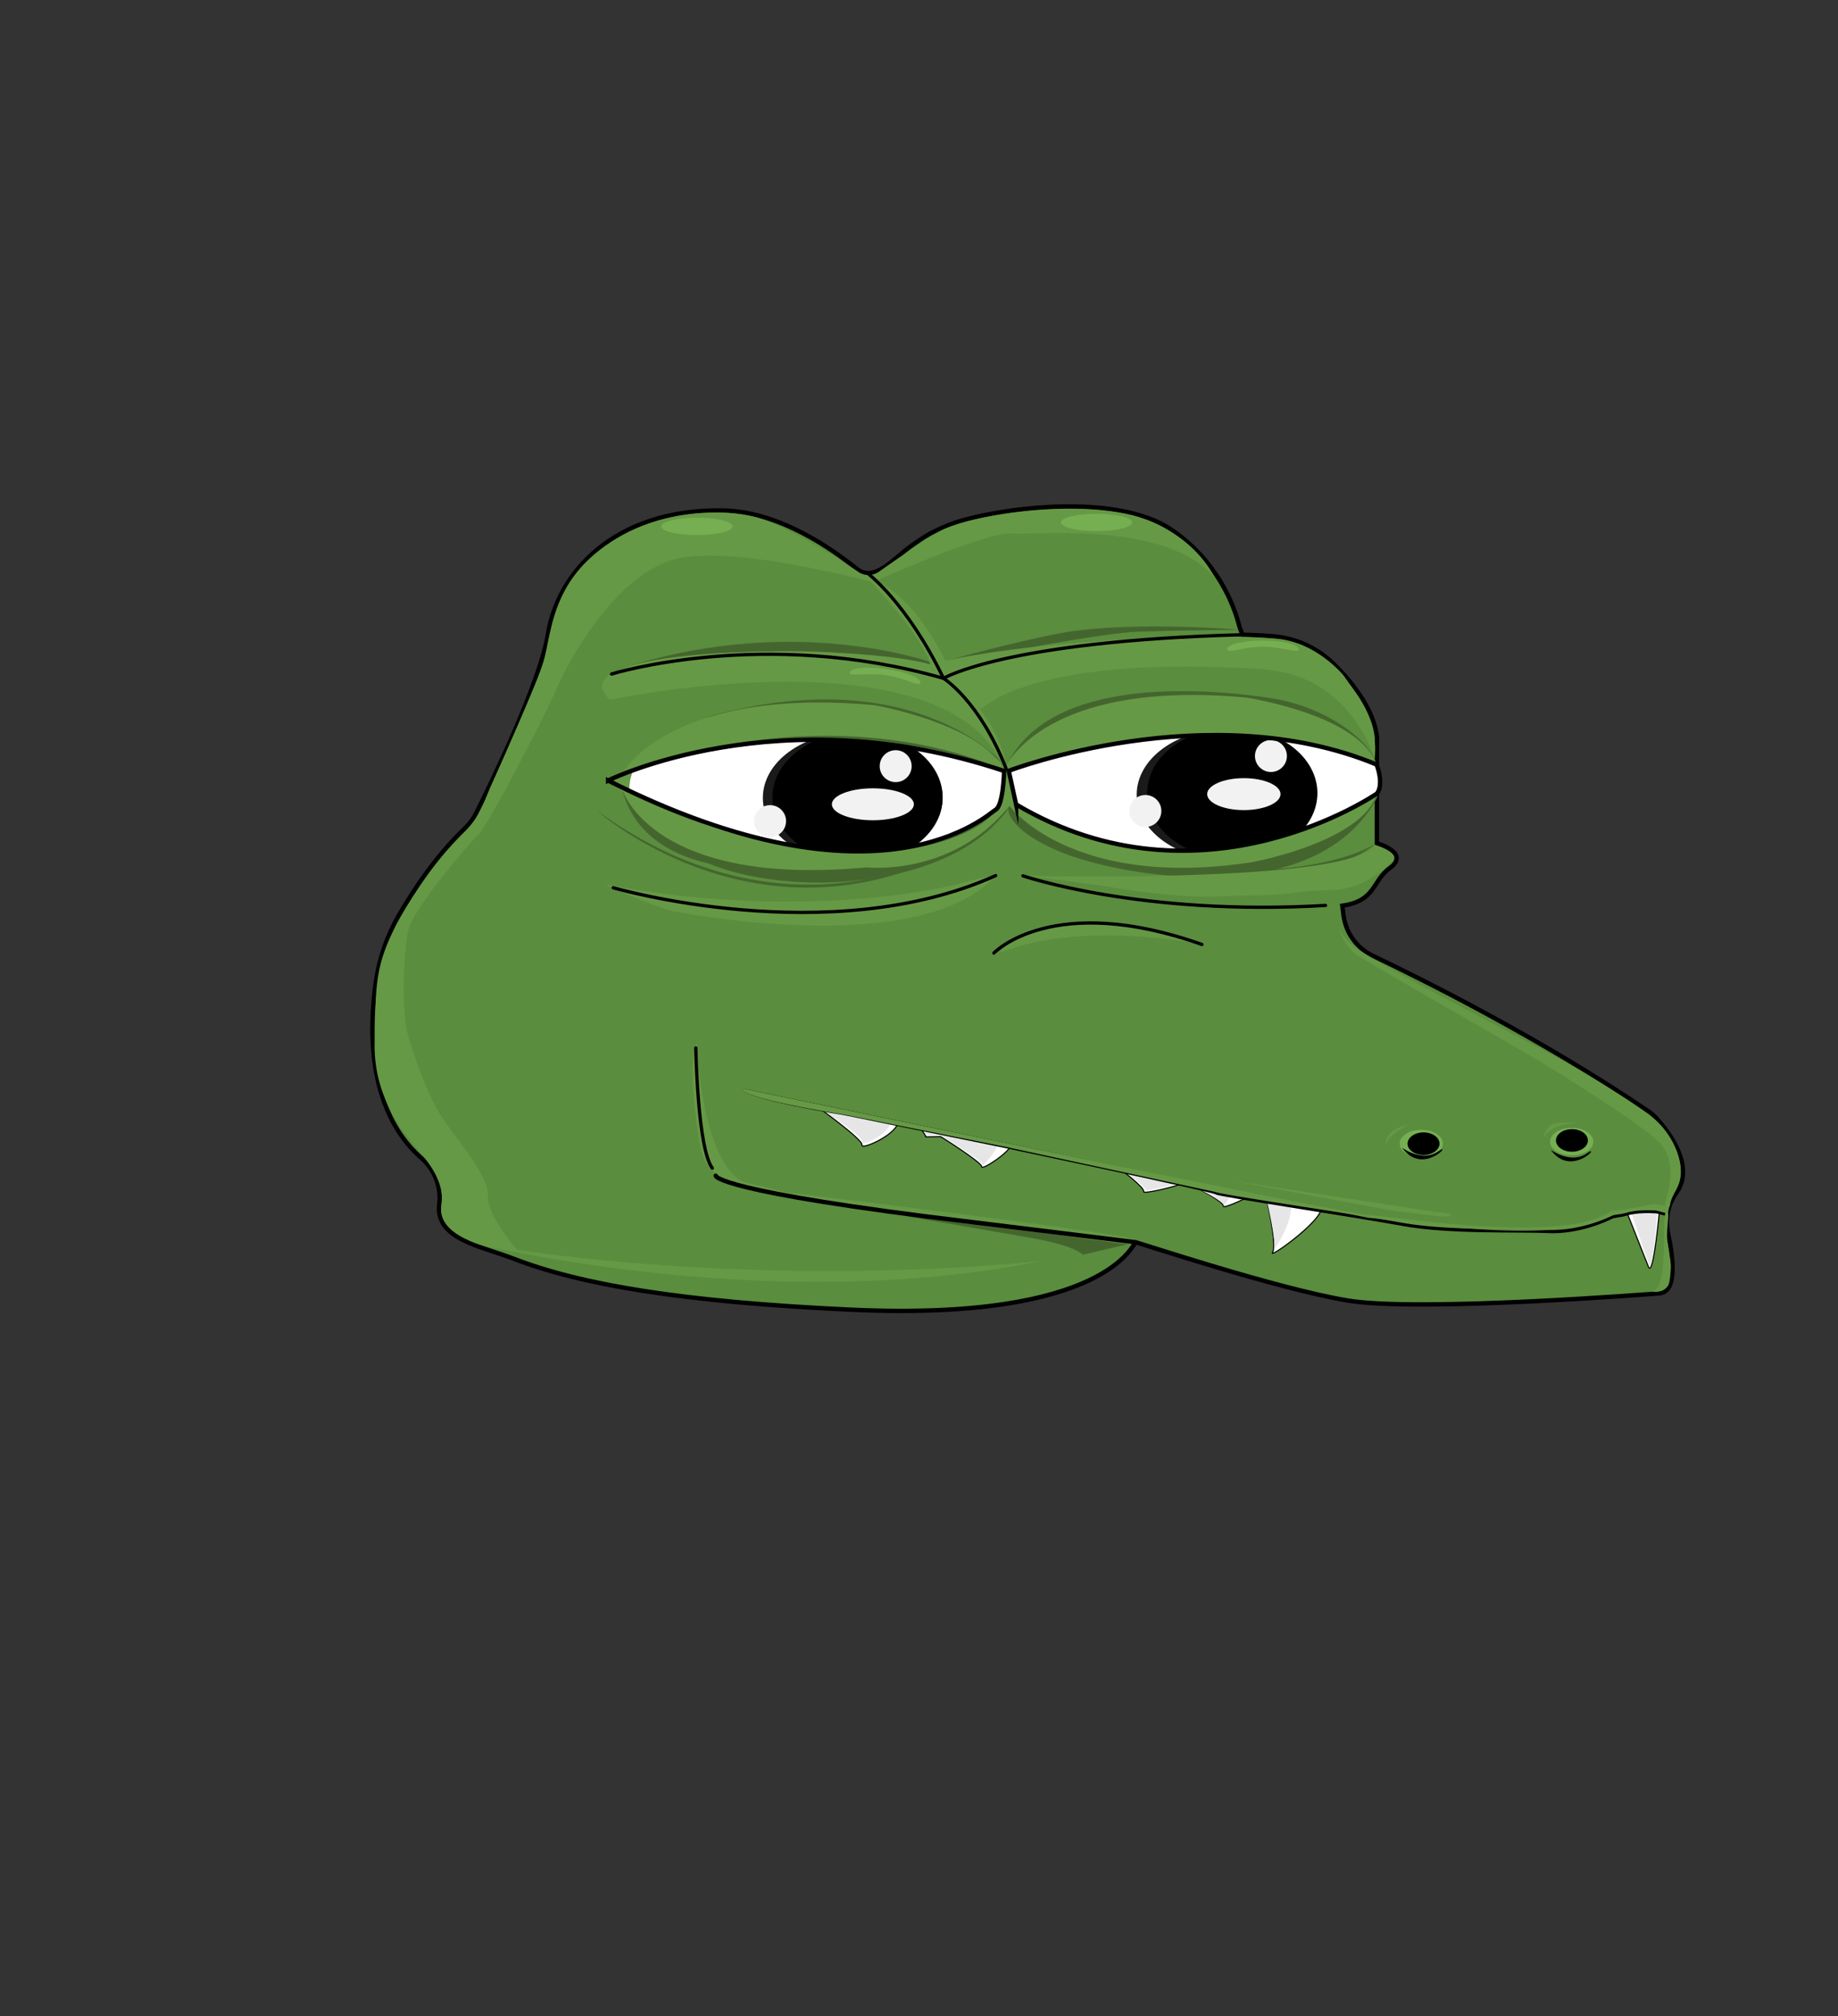 <svg height="460.66" width="420" xmlns="http://www.w3.org/2000/svg"><rect width="100%" height="100%" fill="#333333" stroke="none"/><style>.N{stroke:#000}.O{stroke-miterlimit:10}.P{fill:#fff}.Q{stroke-width:.25}.R{fill:#e6e6e6}.S{fill:#76af51}.T{stroke-linecap:round}</style><path class="N O" fill="#5a8d3e" d="M378.65 255.67c-.63-.7-1.34-1.32-2.12-1.84-24.15-16.37-51.09-29.83-62.87-35.45-3.7-1.77-6.21-5.33-6.68-9.41l-.25-2.02c7.67-1.09 6.8-5.65 10.81-8.56 4.86-3.52-2.91-5.71-2.91-5.71v-22.71s1.27-7.19-9.81-18.19c-3.71-3.68-8.6-5.94-13.8-6.38-2-.17-4.38-.3-7.07-.36-.34-.71-.63-1.46-.83-2.23-1.11-4.28-4.73-14.35-15.22-21.62-13.66-9.47-43.28-4.42-51.09-1.23-4.17 1.7-5.65 2.7-8.51 4.73-4.38 3.1-8.47 8.57-12.65 5.2-5.09-4.11-17.43-13.06-30.5-13.25-25.14-.36-37.71 14.57-39.89 28.05-1.85 11.39-13.05 34.34-16.49 41.2-.63 1.26-1.49 2.39-2.52 3.37-6.59 6.26-11.81 14.2-15.08 19.85-2.75 4.76-4.55 10-5.31 15.45-3.28 23.78 4.78 35.14 10.42 40.04 2.99 2.6 4.56 6.48 4.11 10.42l-.02.18c-.91 7.95 9.5 9.51 16.96 12.4 15.45 5.98 38.58 9.88 77.03 11.66 58.84 2.73 64.61-15.39 65.15-15.39s32.06 10.57 48.45 13.3 71.22-1.64 71.22-1.64c4.09-.34 3.22-7.98 1.99-13.68-.69-3.2-.08-6.58 1.85-9.23 4.44-6.1-1.73-14.01-4.38-16.93z"></path><g class="P"><ellipse ry="18.72" rx="43.25" cy="179.91" cx="187.06"></ellipse><path d="M315.33,178.26c0,10.34-19.17,18.77-42.59,18.77s-42.42-8.38-42.42-18.72,18.99-18.72,42.42-18.72,42.59,8.32,42.59,18.66Z"></path></g><g fill="#1a1a1a"><ellipse ry="14.94" rx="20.53" cy="182.32" cx="194.85"></ellipse><ellipse ry="14.94" rx="20.53" cy="181.57" cx="280.28"></ellipse></g><ellipse ry="14.94" rx="19.45" cy="182.21" cx="195.96"></ellipse><ellipse ry="14.94" rx="19.45" cy="181.23" cx="281.59"></ellipse><g fill="#f2f2f2"><circle r="3.65" cy="175.07" cx="204.67"></circle><circle r="3.65" cy="172.75" cx="290.42"></circle><circle r="3.65" cy="187.63" cx="175.97"></circle><circle r="3.65" cy="185.31" cx="261.73"></circle><ellipse ry="3.65" rx="9.37" cy="183.78" cx="199.46"></ellipse><ellipse ry="3.65" rx="8.38" cy="181.46" cx="284.23"></ellipse></g><path class="N O P Q" d="M186.77,252.9s10.52,7.53,10.2,8.74,7.4-2.1,8.21-5.01"></path><path class="R" d="M186.77,252.9s10.56,6.71,10.23,7.93,5.72-1.35,6.53-4.26"></path><path class="N O P Q" d="M210.13 257.55s1.73 2.24 1.41 2.24 3.4-.08 3.4-.08 9.47 5.91 9.39 6.88 6.55-3.41 6.55-4.87"></path><path class="R" d="M210.13 257.55s1.98 1.9 1.67 1.9 2.99-.07 2.99-.07 9.78 5.86 9.71 6.69 3.52-3.45 3.52-4.68"></path><path class="N O P Q" d="M255.99,267.15s5.67,4.29,5.34,5.1,8.46-1.44,9.11-1.92,9.43,4.35,9.11,5.24,6.56-2.35,6.8-2.75"></path><path class="R" d="M255.99,267.15s5.93,3.88,5.62,4.63,7.62-1.21,8.24-1.66,10.07,4.46,9.76,5.29,1.68-2.2,1.91-2.58"></path><path class="N O P Q" d="M289.26,273.3s2.67,11.17,1.54,12.87,10.71-6.75,11.11-9.9"></path><path class="R" d="M289.49,274.4s2.21,9.4,1.63,10.96,4.99-7.13,3.67-10.26"></path><path class="N O P Q" d="M371.58 276.57l5.12 12.93c1.13 2.59 2.55-13.38 2.55-13.38"></path><path class="R" d="M372.58 276.53l4.2 12.33c.91 2.6 2-12.78 2-12.78"></path><g fill="#44662e"><path d="M160.51 164.13s41.51-10.72 68.23 9.96 0 0 0 0-20.53-23.77-68.23-9.96z"></path><path d="M230.16 174.67c9.9-20.3 45.17-17.38 59.72-15.23 5.89.87 11.58 2.9 16.55 6.17 3.54 2.33 6.94 5.41 8.17 9.11 2.96 8.89 0 0 0 0s-47.74-31-84.44-.06m-3.05 14.3s-41.43 31.92-90.57-3.62c0 0 41.32 36.79 90.57 3.62zm4.19-4.87c-1.66-.73-2.48 5.23 11.77 10.87 13 5.14 56.2 13.26 71.06-11.66 6.19-10.38-33.33 33.25-82.83.79z"></path><path d="M227.3,187.52c-12.92,4.9-40.24,17.73-85.2-7.44,3.44,14.57,18.94,16.85,20.04,17.3,5.93,2.45,12.79,3.61,19.19,4.09,14.06,1.07,38.72-1.7,49.42-17.15"></path></g><path d="M169.66 248.72l143.06 29.58c3.89 0 44.69 7.21 55.62-.99 0 0 1.78.12 9.17-1.5.16-.03.32-.05.48-.03.47.05 3.67-.2 3.56-.04-.64.93-.25 1.85-.34 2.12s-2.13-.57-2.93-.61c-1.58-.08-4.34-.12-6.3.46s-2.83.39-3.74.85-7.4 3.55-14.53 3.21-22.49.35-33.58-1.7-41.74-6.6-42.34-7.15-48.26-10.62-48.26-10.62l-36.34-7.42s-23.67-3.75-23.53-6.16z"></path><path fill="#44662e" d="M229.4 176.15c-39.42-16.16-87.72.6-87.72.6 50.83-20.36 87.53-.82 87.53-.82l.19.23zm-88.32 3.08s11.23 11.55 45.45 16.19c33.13 4.49 41.04-10.39 41.04-10.39s-27.74 26.07-86.49-5.8zm24.28 28.92s36.11.78 57.67-6.09c0 0-28.18 6.36-57.67 6.09zm115.26-9.23s21.18 4.12 34.05-6.36c0 0-9.11 6.73-34.05 6.36zm-22.6 85.36l-90.11-13.13 66.79 11.55c11.54 1.97 12.53 4 12.75 4s10.11-2.42 10.57-2.42zm-14.33-139.83c-6.79 1.09-21.8 4.87-26.77 6.41-.87.27-1.94.87-2.28 1.19-1.21-.74-34.67-12.73-75.37 1.64 5.48-1.94 41.84-9.45 74.87-.92.83.21.75-.25.64-.52.07 0 .14-.02.24-.05 10.57-2.64 37.43-7.67 45.3-7.87 10.86-.27.23-.1 22.98-.44 0 0-23.76-2-39.61.55zm-90.66 2.9l-1.48.24 1.48-.24z"></path><path fill="#669945" d="M321.83 256.98s-5.26 2.6-5.09 4.81c0 0-1.02-3.4 5.09-4.81zm30.9 3.06s1.47-3.51 8.09-3.4c0 0-5.72-.62-6.91.85s-1.19 2.55-1.19 2.55zm-125.22-59.96s-2.36.18-8.48 1.88c-6.11 1.7-38.94 8.15-80.72.11 0 0 7.68 3.83 15.28 6.1 0 0 56.43 11.42 73.92-8.1zm90.76-3.44c1.7-1.81-4.19-3.6-4.19-3.6-5.08 9.03-80.67 7.04-80.67 7.04s9.23.88 22.08 2.9c18.38 2.89 24.12 1.6 30.99 1.6 8.45 0 10.3-1.09 17.66-1.2s12.44-4.92 14.14-6.74zm-89.95 21.13c19.02-7.7 46.34-1.96 46.34-1.96-36.98-12.08-46.34 1.96-46.34 1.96zm153.28 57.68c.42-3.06 2.82-4.12 2.42-8.84-.27-3.21-2.32-7.9-6.28-11.18-3.27-2.7-13.44-9.05-18.15-11.71-7.25-4.1-39.88-20.8-48.02-26.01-.6-.39-4.04-2.06-5.82-6-.18-.4 1.52 4.68 4.13 6.39 4.38 2.87 38.31 22.17 41.78 24.29 3.47 2.11 25.45 15.66 28.16 19.37 2.4 3.28 2.32 7.86.81 12.49-.09.29-.15.77-.16 1.23v.03.04c-.95-.18-2.24-.38-2.53-.4-.16-.02-.32 0-.48.03-7.39 1.59-9.17 1.47-9.17 1.47-10.93 8.02-51.73.97-55.62.97s-143.06-28.9-143.06-28.9c-.14 2.36 23.53 6.02 23.53 6.02l36.34 7.25 48.26 10.38c.6.53 31.25 4.98 42.34 6.98s26.45 1.32 33.58 1.66 13.62-2.68 14.53-3.13 1.77-.26 3.74-.83c1.96-.57 4.72-.53 6.3-.45.54.03 1.64.41 2.33.57-.88 2.34.8 17.53-3.11 17.96 0 0 2.61.48 3.72-1.39.37-.62.48-1.91.62-3.82s-.74-4.63-.84-6.87.41-5.25.22-5.87c.06-.23.07-1.06.43-1.7zm-201.74-2.96c-.23 0-5.66-1.47-9.17-2.14-.44-.18-.48-.09-.48-.09-10.08-4.53-10.95-31.95-10.95-31.95-1.92 2.83-.68 17.09 1.02 24.79s13.42 8.96 13.42 8.96c-.08-.05-.15-.09-.22-.14 18.82 3.61 80.73 12.03 84.12 12.35 1.21.12.71.17.94-.04l1-.94c-4.47-1.79-79.36-10.79-79.67-10.79zm52.33-88.67c-.45-.29-.87-5.58-1.46-7.83 52.22-17.89 83.83-1.29 83.83-1.29-.01-.11-.39-.93-.39-.93-4.98-10.72-29.48-14.38-29.48-14.38-41.4-3.79-52.68 11.95-54.57 15.25-.04.06-.02.21.03.39-.07.05-.13.2-.2.41-.32-2.6-1.59-7.78-6.34-13.81l.56.44s11.45-12.69 64.45-9.13c20.23 1.36 25.5 20.46 25.5 20.46 1.02-9.57-4.74-15.46-6.81-18.66-.48-.74-6.72-8.08-15.62-8.79-20.56-1.66-58.82 1.14-75.68 5.07-1.84-3.85-6.93-13.27-14.57-17.72a10.1 10.1 0 0 0-.8-.78s24.62-11.04 30.62-10.63 35.32-2.87 46.3 10.15c0 0-3.69-8.8-15.78-13.37s-36.64-1.92-46.22 2.29c-2.38 1.05-10.52 6.73-14.73 9.69a4.11 4.11 0 0 1-4.69.03c-6.62-4.5-17.22-10.68-22.92-12.35s-20.39-2.88-33.28 5.32-13.7 18.59-15.54 26.97c-.64 2.93-9.4 22.75-12.27 29.07-.97 2.12-1.94 5.43-4.17 8.35-1.67 2.19-3.92 4.18-6.25 6.85-2.47 2.82-5.04 6.37-7.61 10.44-8.99 14.23-8.08 18.69-8.49 32.6s7.86 22.27 11.49 26.77c3.99 4.95 4.09 8.77 3.83 10.27s-.39 3.34 1.73 5.53c0 0 3.51 3.91 12.15 5 17.3 3.59 71.96 13.11 123.13 2.61 0 0-55.14 6.62-119.73-2.49-1.36-1.57-6.99-8.32-6.72-12.34.3-4.56-7.4-13.25-10.57-18.08s-6.19-13.58-7.7-18.72c-1.51-5.13-1.06-18.42 0-23.63s13.95-20.05 16.21-22.31 14.88-26.51 17.75-33.15 13.13-25.36 26.41-29.43c11.05-3.39 37.04 2.8 45.44 4.97 3.09 3.32 12.03 13.27 13.53 18.87-18.27-5.06-86.81-4.38-73.18 8.08 0 0 78.08-16.4 90.34 16.46-.5 2.26-1.12 6.8-2.19 8.68-4.08 7.12-34.96 19.6-83.53-3.63-.43-1.56-.13-4.2 1.06-5.96 51.15-16.81 84.39.69 84.39.69-4.98-10.72-29.69-14.99-29.69-14.99-43.25-3.96-55.7 12.77-57.11 14.92-1.78 1.1-3.47 2.06-3.47 2.06.92 1.15 2.21 2.17 3.26 2.9 1.25 3.05 10.71 21.39 55.59 17.18 0 0 19.75 2.21 32.6-14.09 0 0 14.09 19.25 55.42 12.91 0 0 25.13-4.53 28.64-15.68 0 0-42.39 28.1-82.5 2.52zm49.11 85.95l38.38 7.13c2.38 0 9.74 1.47 11.55.91s-2.68-.72-4.3-1.02-45.62-7.02-45.62-7.02z"></path><ellipse class="S" ry="3.16" rx="4.94" cy="261.31" cx="324.78"></ellipse><ellipse ry="2.58" rx="3.65" cy="261.33" cx="325.29"></ellipse><ellipse class="S" ry="3.16" rx="4.94" cy="260.86" cx="359.15"></ellipse><ellipse ry="2.58" rx="3.65" cy="260.59" cx="359.2"></ellipse><path d="M320.4 262.26s4.53 3.4 8.21.85-3.45 5.83-8.21-.85zm42.17 1.31c3.68-2.55-3.45 5.83-8.21-.85 0 0 4.53 3.4 8.21.85"></path><g class="N O" fill="none"><path class="T" stroke-width=".75" d="M159,239.45s.38,22.94,3.77,27.47"></path><path d="M138.95 178.35s39.01-19.41 90.5-2.18c0 0-.16 7.83-1.93 8.84s-26.17 24.7-88.57-6.66zm93.24 5.47l-1.68-7.69s45.56-17.38 84.05-1.43c0 0 1.73 4.25.13 6.59 0 0-40 27.71-82.5 2.52z"></path><g class="T"><path d="M163.55,268.66s-.4,3.57,58.53,10.58l37.43,4.61"></path><g stroke-width=".75"><path d="M198.17,130.92s9.06,6.72,17.43,24.08c0,0,8.23,5.09,14.34,20.71"></path><path d="M139.75 154.02s34.79-10.79 75.85.98c0 0 14.09-8.53 68.33-9.96m-50.17 55.09s26.98 9.25 69.13 6.76m-162.76-4.04s49.32 14.38 87.38-2.77m-.4 17.69s13.35-14.06 47.54-1.96"></path></g></g></g><g class="S"><ellipse ry="1.98" rx="8.15" cy="120.28" cx="159.26"></ellipse><ellipse ry="1.98" rx="8.15" cy="119.37" cx="250.58"></ellipse><path d="M296.74 148.34c0 1.09-3.65-.58-8.15-.58s-8.15 1.68-8.15.58 3.65-1.98 8.15-1.98 8.15.89 8.15 1.98zM210.33 156c-.16 1.08-3.53-1.1-7.98-1.74s-8.31.5-8.15-.58 3.89-1.44 8.35-.8 7.94 2.04 7.78 3.12z"></path></g></svg>